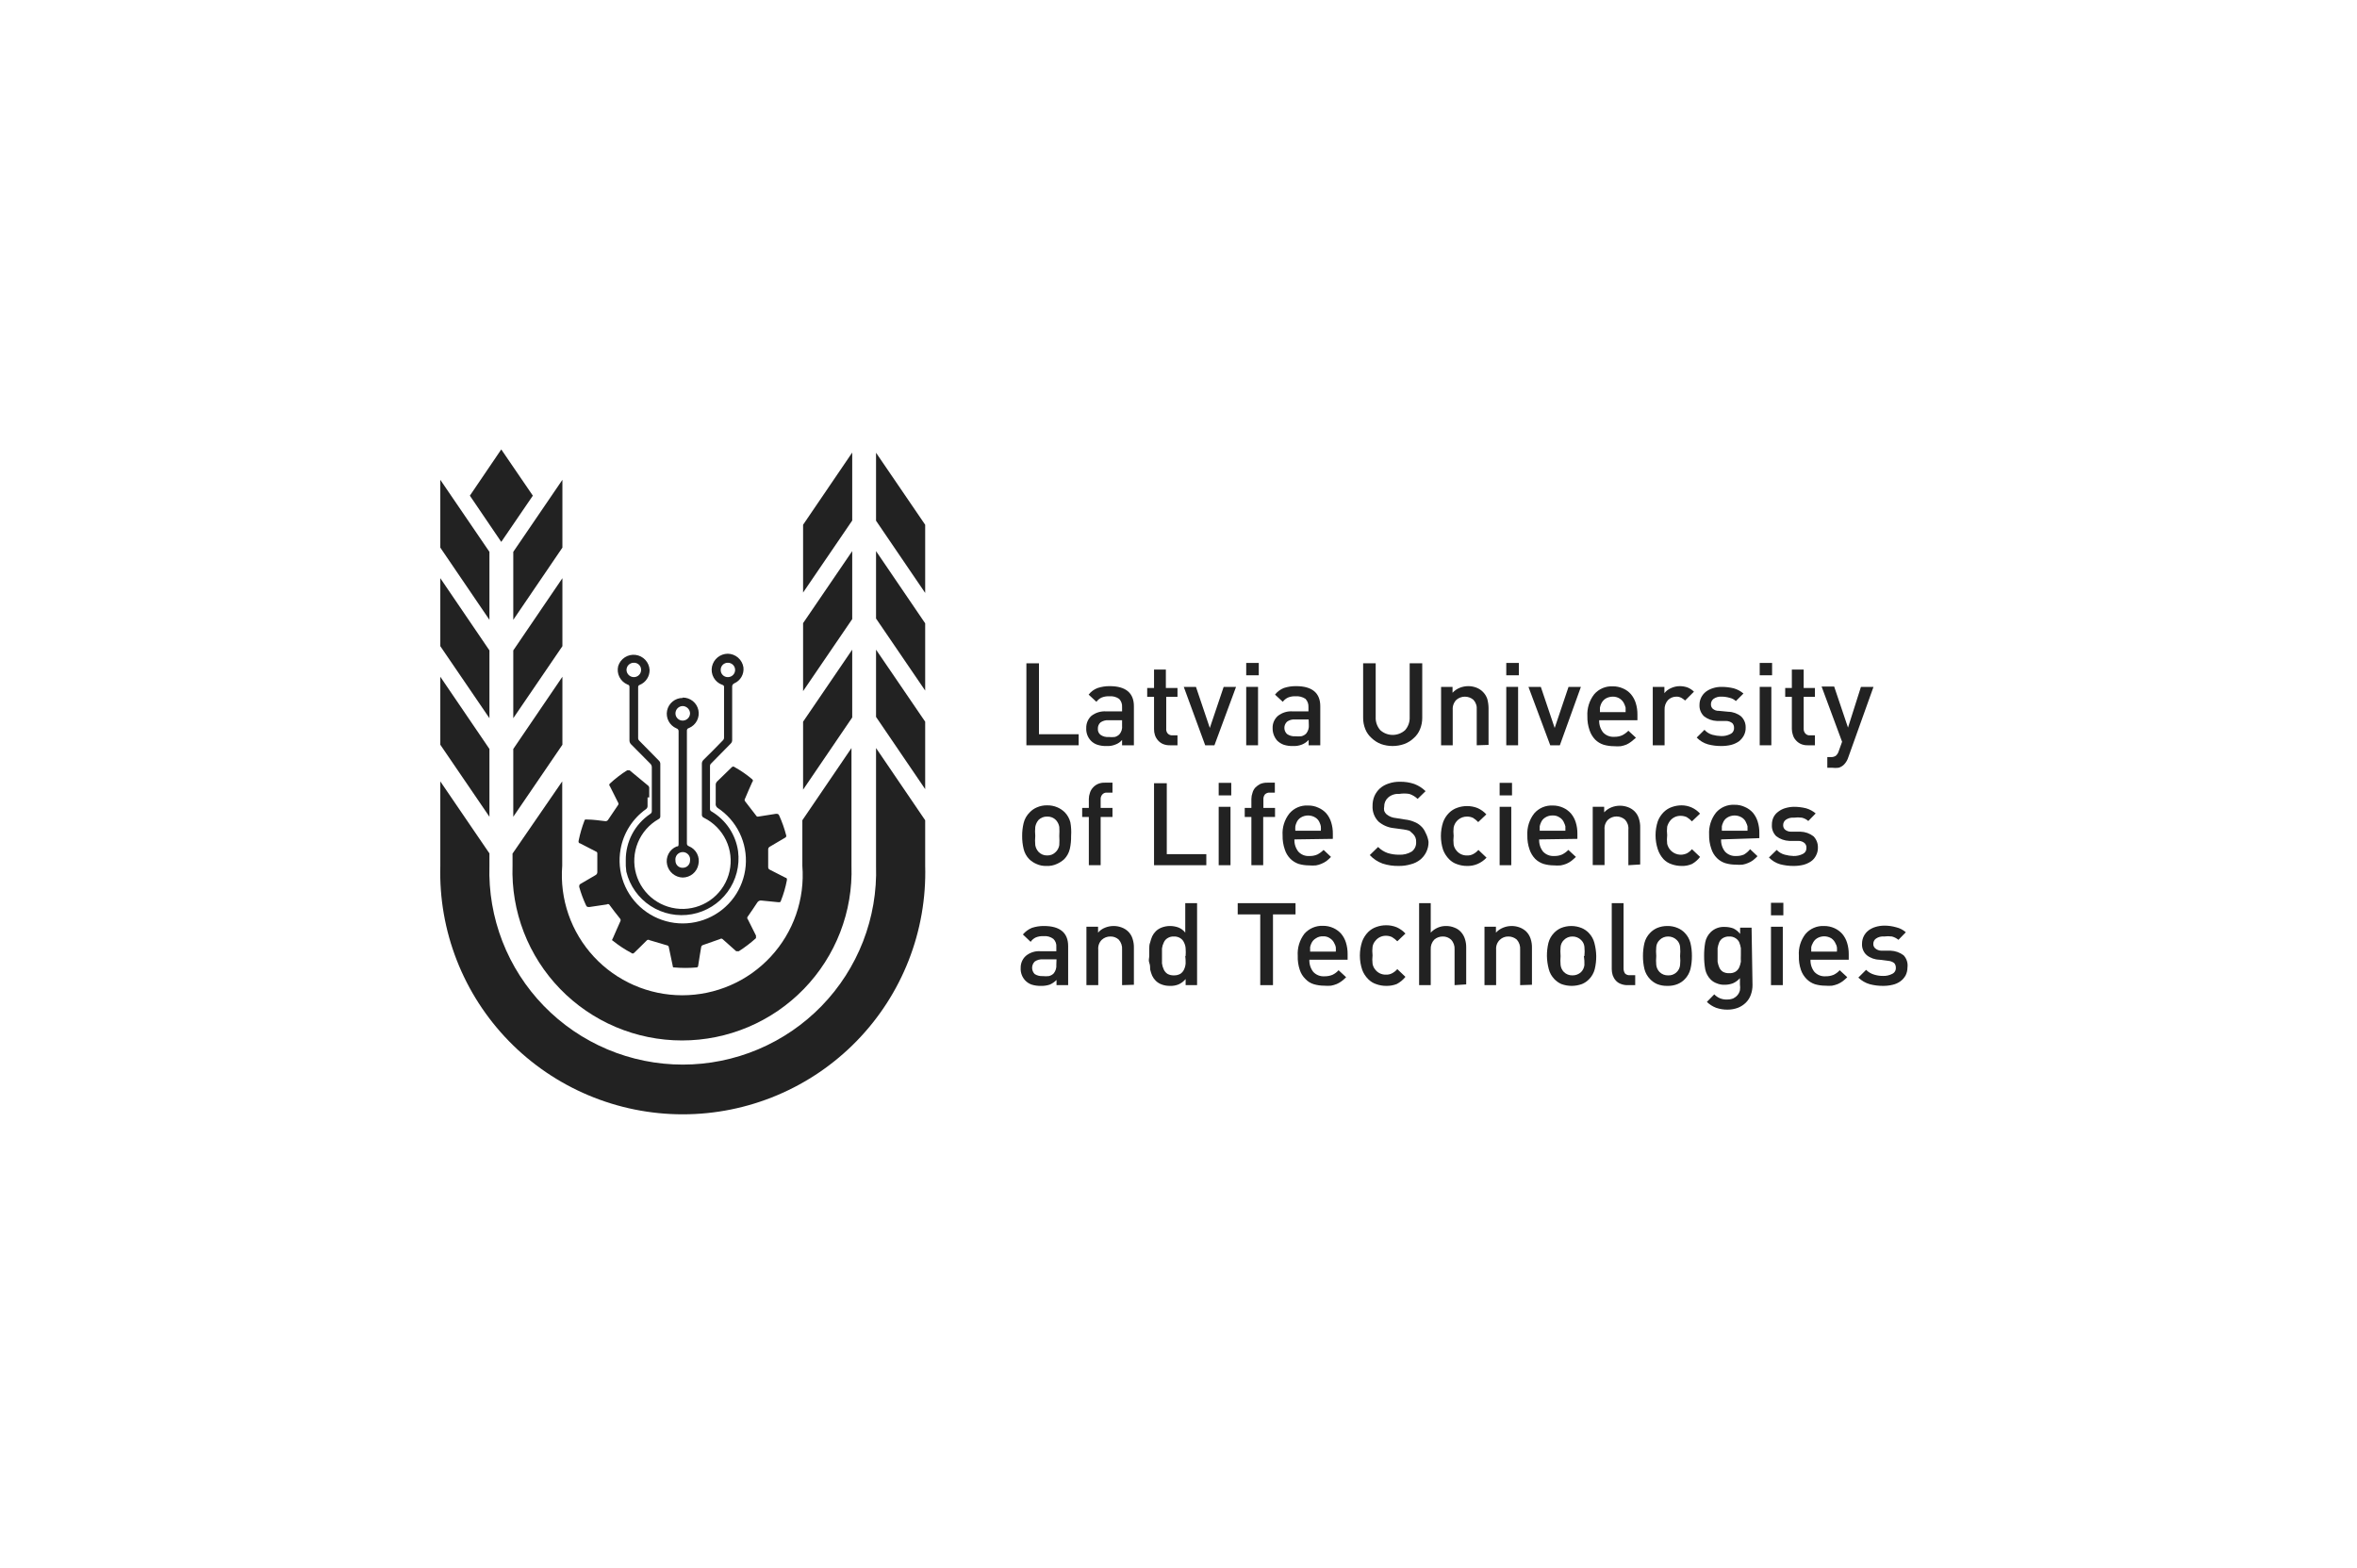 <svg width="257" height="171" viewBox="0 0 257 171" fill="none" xmlns="http://www.w3.org/2000/svg">
<path d="M111.915 81.257V72.319H113.285V80.052H117.615V81.257H111.915Z" fill="#222222"/>
<path d="M122.348 81.257V80.674C122.155 80.903 121.905 81.076 121.623 81.176C121.317 81.302 120.987 81.357 120.656 81.337C120.315 81.35 119.974 81.302 119.649 81.197C119.381 81.11 119.139 80.958 118.945 80.755C118.772 80.573 118.639 80.358 118.552 80.123C118.466 79.888 118.428 79.639 118.441 79.389C118.433 79.142 118.477 78.896 118.57 78.668C118.664 78.439 118.805 78.233 118.985 78.063C119.452 77.694 120.042 77.514 120.636 77.561H122.348V77.099C122.362 76.934 122.34 76.768 122.285 76.613C122.229 76.457 122.141 76.314 122.026 76.195C121.715 75.979 121.336 75.879 120.959 75.914C120.67 75.9 120.381 75.948 120.113 76.055C119.889 76.159 119.695 76.318 119.549 76.517L118.703 75.733C118.956 75.404 119.299 75.153 119.69 75.01C120.112 74.872 120.554 74.804 120.999 74.809C122.751 74.809 123.637 75.552 123.637 76.999V81.257H122.348ZM122.348 78.525H120.858C120.55 78.504 120.244 78.59 119.992 78.766C119.897 78.852 119.823 78.958 119.774 79.076C119.725 79.194 119.703 79.322 119.71 79.449C119.699 79.574 119.718 79.7 119.768 79.816C119.817 79.931 119.894 80.033 119.992 80.112C120.249 80.295 120.563 80.38 120.878 80.353C121.099 80.374 121.322 80.374 121.543 80.353C121.742 80.304 121.924 80.199 122.066 80.052C122.175 79.922 122.256 79.771 122.305 79.609C122.353 79.446 122.368 79.276 122.348 79.108V78.525Z" fill="#222222"/>
<path d="M127.585 81.257C127.316 81.266 127.048 81.218 126.799 81.116C126.591 81.023 126.406 80.886 126.256 80.714C126.113 80.549 126.004 80.358 125.933 80.152C125.863 79.938 125.829 79.714 125.833 79.489V75.974H125.087V75.01H125.833V73.002H127.122V75.01H128.39V75.974H127.162V79.429C127.151 79.525 127.159 79.623 127.187 79.716C127.215 79.81 127.261 79.896 127.323 79.971C127.392 80.045 127.476 80.101 127.571 80.136C127.665 80.171 127.767 80.183 127.867 80.172H128.39V81.257H127.585Z" fill="#222222"/>
<path d="M132.418 81.257H131.411L129.075 74.89H130.404L131.915 79.369L133.425 74.89H134.775L132.418 81.257Z" fill="#222222"/>
<path d="M135.883 73.624V72.279H137.253V73.624H135.883ZM135.883 81.257V74.89H137.172V81.257H135.883Z" fill="#222222"/>
<path d="M142.691 81.257V80.674C142.489 80.893 142.241 81.064 141.965 81.176C141.652 81.3 141.315 81.355 140.979 81.337C140.637 81.349 140.297 81.301 139.972 81.197C139.708 81.1 139.468 80.949 139.267 80.755C138.934 80.378 138.754 79.891 138.763 79.389C138.753 79.14 138.799 78.892 138.896 78.663C138.994 78.434 139.141 78.229 139.327 78.063C139.792 77.69 140.384 77.51 140.979 77.561H142.67V77.099C142.68 76.935 142.657 76.77 142.602 76.614C142.546 76.459 142.46 76.317 142.348 76.195C142.028 75.982 141.644 75.883 141.261 75.914C140.978 75.899 140.696 75.947 140.435 76.055C140.211 76.159 140.017 76.318 139.871 76.517L139.025 75.733C139.276 75.41 139.61 75.16 139.992 75.01C140.42 74.87 140.87 74.802 141.321 74.809C143.073 74.809 143.959 75.553 143.959 76.999V81.257H142.691ZM142.691 78.445H141.18C140.878 78.42 140.577 78.506 140.334 78.686C140.242 78.772 140.169 78.876 140.119 78.992C140.068 79.108 140.043 79.233 140.043 79.359C140.043 79.485 140.068 79.609 140.119 79.725C140.169 79.841 140.242 79.945 140.334 80.031C140.593 80.211 140.906 80.296 141.22 80.273C141.441 80.295 141.664 80.295 141.885 80.273C142.093 80.229 142.282 80.124 142.429 79.971C142.641 79.704 142.742 79.366 142.711 79.027L142.691 78.445Z" fill="#222222"/>
<path d="M154.835 79.509C154.685 79.88 154.451 80.21 154.15 80.473C153.856 80.756 153.506 80.974 153.123 81.116C152.296 81.41 151.392 81.41 150.565 81.116C150.191 80.969 149.849 80.751 149.558 80.473C149.257 80.21 149.023 79.88 148.873 79.509C148.709 79.108 148.626 78.678 148.632 78.244V72.319H150.001V78.184C149.976 78.706 150.157 79.218 150.505 79.61C150.875 79.943 151.356 80.127 151.854 80.127C152.353 80.127 152.833 79.943 153.204 79.61C153.551 79.218 153.732 78.706 153.707 78.184V72.319H155.077V78.244C155.082 78.678 155 79.108 154.835 79.509Z" fill="#222222"/>
<path d="M161.018 81.257V77.38C161.037 77.184 161.015 76.986 160.953 76.8C160.89 76.613 160.789 76.441 160.656 76.296C160.397 76.076 160.069 75.956 159.729 75.956C159.39 75.956 159.061 76.076 158.803 76.296C158.662 76.438 158.554 76.608 158.484 76.795C158.415 76.982 158.386 77.181 158.4 77.38V81.257H157.131V74.89H158.38V75.532C158.597 75.294 158.865 75.109 159.165 74.99C159.46 74.871 159.774 74.809 160.092 74.809C160.395 74.808 160.695 74.863 160.978 74.97C161.254 75.075 161.504 75.239 161.709 75.451C161.914 75.662 162.07 75.917 162.166 76.195C162.256 76.523 162.303 76.86 162.307 77.2V81.217L161.018 81.257Z" fill="#222222"/>
<path d="M164.24 73.624V72.279H165.61V73.624H164.24ZM164.24 81.257V74.89H165.529V81.257H164.24Z" fill="#222222"/>
<path d="M170.081 81.257H169.034L166.658 74.89H168.007L169.517 79.369L171.028 74.89H172.377L170.081 81.257Z" fill="#222222"/>
<path d="M174.371 78.525C174.349 79.003 174.499 79.473 174.794 79.851C174.947 80.016 175.134 80.145 175.343 80.228C175.552 80.312 175.778 80.347 176.002 80.333C176.299 80.344 176.595 80.289 176.868 80.172C177.124 80.045 177.356 79.876 177.553 79.67L178.379 80.433L177.875 80.855C177.713 80.981 177.538 81.089 177.352 81.176C177.15 81.258 176.941 81.318 176.727 81.357C176.479 81.379 176.23 81.379 175.982 81.357C175.601 81.357 175.221 81.303 174.854 81.197C174.505 81.085 174.187 80.893 173.928 80.634C173.656 80.347 173.45 80.004 173.324 79.63C173.151 79.133 173.069 78.609 173.082 78.083C173.033 77.223 173.298 76.374 173.827 75.693C174.075 75.406 174.385 75.179 174.734 75.029C175.083 74.879 175.462 74.811 175.841 74.829C176.237 74.824 176.629 74.906 176.989 75.07C177.315 75.211 177.605 75.424 177.835 75.693C178.072 75.977 178.25 76.304 178.359 76.657C178.484 77.06 178.546 77.481 178.54 77.903V78.525H174.371ZM177.251 77.641C177.251 77.441 177.251 77.28 177.251 77.159C177.216 77.022 177.169 76.887 177.11 76.758C177.008 76.521 176.84 76.319 176.627 76.175C176.399 76.028 176.133 75.951 175.861 75.954C175.578 75.953 175.299 76.029 175.056 76.175C174.842 76.319 174.674 76.521 174.572 76.758C174.519 76.887 174.479 77.022 174.452 77.159C174.452 77.28 174.452 77.441 174.452 77.641H177.251Z" fill="#222222"/>
<path d="M183.737 76.376C183.609 76.259 183.466 76.157 183.314 76.075C183.146 75.988 182.959 75.947 182.77 75.954C182.429 75.957 182.103 76.094 181.864 76.336C181.608 76.63 181.477 77.012 181.501 77.4V81.257H180.212V74.89H181.481V75.573C181.666 75.336 181.909 75.149 182.186 75.03C182.494 74.885 182.831 74.809 183.173 74.809C183.454 74.812 183.732 74.859 183.998 74.95C184.262 75.056 184.501 75.213 184.703 75.412L183.737 76.376Z" fill="#222222"/>
<path d="M190.342 79.308C190.354 79.616 190.285 79.92 190.141 80.192C190.007 80.442 189.822 80.661 189.597 80.835C189.339 81.01 189.053 81.139 188.751 81.217C188.402 81.299 188.043 81.339 187.684 81.337C187.195 81.341 186.707 81.281 186.234 81.156C185.765 81.022 185.341 80.766 185.005 80.413L185.851 79.57C186.079 79.832 186.381 80.021 186.717 80.112C187.032 80.198 187.357 80.245 187.684 80.252C188.026 80.264 188.366 80.188 188.671 80.031C188.797 79.975 188.904 79.881 188.976 79.763C189.048 79.644 189.082 79.507 189.074 79.369C189.085 79.178 189.02 78.99 188.892 78.847C188.702 78.697 188.469 78.613 188.228 78.606H187.201C186.696 78.586 186.211 78.41 185.811 78.103C185.639 77.942 185.505 77.745 185.418 77.526C185.331 77.308 185.293 77.073 185.307 76.838C185.308 76.562 185.372 76.291 185.494 76.043C185.616 75.796 185.794 75.58 186.012 75.412C186.243 75.241 186.502 75.112 186.778 75.03C187.083 74.932 187.403 74.884 187.724 74.89C188.172 74.889 188.619 74.943 189.053 75.05C189.439 75.16 189.796 75.352 190.101 75.613L189.275 76.436C189.078 76.254 188.834 76.129 188.57 76.075C188.289 75.993 187.997 75.952 187.704 75.954C187.396 75.933 187.091 76.019 186.838 76.195C186.749 76.264 186.677 76.352 186.628 76.453C186.579 76.554 186.554 76.665 186.556 76.778C186.551 76.866 186.565 76.955 186.596 77.038C186.627 77.121 186.675 77.196 186.737 77.26C186.83 77.343 186.938 77.407 187.056 77.448C187.173 77.49 187.298 77.508 187.422 77.501L188.449 77.601C188.955 77.611 189.444 77.788 189.839 78.103C190.003 78.258 190.132 78.445 190.219 78.653C190.306 78.86 190.348 79.084 190.342 79.308Z" fill="#222222"/>
<path d="M191.873 73.624V72.279H193.223V73.624H191.873ZM191.873 81.257V74.89H193.142V81.257H191.873Z" fill="#222222"/>
<path d="M197.13 81.257C196.867 81.268 196.606 81.22 196.364 81.116C196.156 81.023 195.971 80.886 195.821 80.714C195.671 80.554 195.561 80.362 195.498 80.152C195.421 79.939 195.38 79.715 195.378 79.489V75.974H194.653V75.01H195.378V73.002H196.667V75.01H197.895V75.974H196.667V79.429C196.659 79.527 196.672 79.625 196.703 79.718C196.734 79.811 196.783 79.897 196.848 79.971C196.912 80.044 196.994 80.101 197.085 80.136C197.176 80.171 197.274 80.183 197.372 80.172H197.895V81.257H197.13Z" fill="#222222"/>
<path d="M201.541 82.542C201.452 82.842 201.293 83.118 201.078 83.346C200.912 83.517 200.704 83.642 200.474 83.707C200.24 83.738 200.003 83.738 199.769 83.707H199.245V82.542H199.587C199.792 82.561 199.998 82.512 200.171 82.402C200.328 82.263 200.44 82.081 200.494 81.879L200.856 80.875L198.621 74.85H199.99L201.501 79.329L202.911 74.89H204.28L201.541 82.542Z" fill="#222222"/>
<path d="M116.79 91.139C116.801 91.618 116.754 92.097 116.649 92.565C116.55 92.98 116.341 93.362 116.045 93.669C115.807 93.886 115.534 94.063 115.239 94.192C114.887 94.355 114.5 94.431 114.111 94.412C113.729 94.429 113.35 94.353 113.003 94.192C112.711 94.068 112.445 93.891 112.218 93.669C111.921 93.362 111.713 92.98 111.614 92.565C111.501 92.098 111.447 91.619 111.453 91.139C111.449 90.665 111.504 90.193 111.614 89.733C111.721 89.29 111.952 88.886 112.278 88.568C112.499 88.334 112.767 88.149 113.064 88.025C113.413 87.873 113.791 87.797 114.172 87.805C114.559 87.796 114.944 87.871 115.299 88.025C115.6 88.154 115.873 88.338 116.105 88.568C116.397 88.871 116.605 89.245 116.709 89.652C116.798 90.142 116.825 90.642 116.79 91.139ZM115.501 91.139C115.522 90.811 115.522 90.482 115.501 90.154C115.453 89.868 115.32 89.602 115.118 89.391C114.994 89.269 114.846 89.174 114.683 89.112C114.52 89.05 114.346 89.022 114.172 89.03C114.001 89.025 113.831 89.054 113.671 89.116C113.512 89.178 113.367 89.272 113.245 89.391C113.057 89.608 112.932 89.872 112.883 90.154C112.851 90.482 112.851 90.811 112.883 91.139C112.851 91.473 112.851 91.809 112.883 92.143C112.928 92.421 113.054 92.679 113.245 92.886C113.365 93.01 113.509 93.108 113.668 93.174C113.828 93.239 113.999 93.271 114.172 93.268C114.348 93.275 114.523 93.245 114.687 93.18C114.85 93.114 114.997 93.014 115.118 92.886C115.323 92.686 115.457 92.425 115.501 92.143C115.522 91.808 115.522 91.473 115.501 91.139Z" fill="#222222"/>
<path d="M120.012 89.07V94.332H118.723V89.07H117.998V88.086H118.723V87.102C118.726 86.875 118.766 86.651 118.844 86.439C118.907 86.229 119.017 86.037 119.166 85.876C119.316 85.705 119.502 85.568 119.71 85.475C119.951 85.371 120.213 85.322 120.475 85.334H121.301V86.419H120.717C120.62 86.407 120.521 86.42 120.43 86.455C120.339 86.49 120.258 86.546 120.193 86.62C120.129 86.693 120.079 86.779 120.048 86.873C120.017 86.966 120.005 87.064 120.012 87.162V88.086H121.301V89.07H120.012Z" fill="#222222"/>
<path d="M125.833 94.332V85.394H127.222V93.127H131.533V94.332H125.833Z" fill="#222222"/>
<path d="M132.882 86.72V85.354H134.252V86.72H132.882ZM132.882 94.332V87.965H134.171V94.332H132.882Z" fill="#222222"/>
<path d="M137.736 89.07V94.332H136.447V89.07H135.722V88.086H136.447V87.102C136.45 86.875 136.491 86.651 136.568 86.439C136.623 86.23 136.727 86.038 136.87 85.876C137.029 85.714 137.212 85.579 137.414 85.475C137.663 85.373 137.93 85.325 138.199 85.334H139.005V86.419H138.461C138.361 86.409 138.26 86.422 138.166 86.457C138.072 86.492 137.987 86.547 137.917 86.62C137.801 86.776 137.744 86.968 137.756 87.162V88.086H139.025V89.07H137.736Z" fill="#222222"/>
<path d="M141.139 91.52C141.118 91.998 141.268 92.468 141.562 92.846C141.713 93.013 141.901 93.144 142.11 93.228C142.32 93.311 142.546 93.345 142.771 93.328C143.068 93.339 143.364 93.284 143.637 93.167C143.889 93.035 144.12 92.866 144.322 92.665L145.127 93.428C144.976 93.586 144.815 93.734 144.644 93.87C144.474 93.99 144.292 94.091 144.1 94.171C143.907 94.255 143.704 94.316 143.496 94.352C143.241 94.375 142.985 94.375 142.731 94.352C142.349 94.352 141.969 94.298 141.603 94.192C141.262 94.075 140.952 93.883 140.696 93.629C140.418 93.347 140.211 93.003 140.092 92.625C139.919 92.128 139.837 91.604 139.85 91.078C139.792 90.217 140.058 89.365 140.596 88.688C140.841 88.399 141.151 88.17 141.501 88.02C141.85 87.87 142.23 87.803 142.61 87.825C143.006 87.814 143.399 87.897 143.758 88.066C144.089 88.207 144.384 88.42 144.624 88.688C144.861 88.972 145.039 89.299 145.147 89.652C145.273 90.055 145.334 90.476 145.329 90.898V91.46L141.139 91.52ZM144.02 90.576C144.035 90.416 144.035 90.254 144.02 90.094C143.995 89.963 143.954 89.834 143.899 89.713C143.808 89.469 143.638 89.264 143.415 89.13C143.179 88.986 142.907 88.91 142.63 88.91C142.353 88.91 142.081 88.986 141.844 89.13C141.622 89.264 141.451 89.469 141.361 89.713C141.305 89.834 141.265 89.963 141.24 90.094C141.227 90.255 141.227 90.416 141.24 90.576H144.02Z" fill="#222222"/>
<path d="M155.762 91.781C155.77 92.163 155.687 92.542 155.52 92.886C155.363 93.212 155.136 93.5 154.856 93.73C154.553 93.968 154.203 94.139 153.828 94.232C153.41 94.355 152.976 94.416 152.539 94.412C151.931 94.428 151.325 94.34 150.747 94.151C150.217 93.957 149.741 93.64 149.357 93.228L150.264 92.344C150.556 92.643 150.915 92.87 151.311 93.007C151.715 93.132 152.136 93.193 152.56 93.187C153.04 93.212 153.517 93.093 153.929 92.846C154.088 92.728 154.215 92.572 154.299 92.394C154.383 92.215 154.422 92.019 154.412 91.822C154.425 91.65 154.4 91.478 154.337 91.318C154.274 91.158 154.176 91.015 154.05 90.898L153.687 90.576C153.483 90.514 153.274 90.467 153.063 90.436L152.016 90.295C151.383 90.238 150.785 89.985 150.304 89.572C150.084 89.347 149.913 89.08 149.802 88.786C149.691 88.492 149.642 88.178 149.659 87.865C149.652 87.5 149.721 87.138 149.861 86.8C150.001 86.48 150.207 86.193 150.465 85.957C150.734 85.721 151.05 85.543 151.391 85.434C151.799 85.291 152.229 85.223 152.66 85.234C153.187 85.224 153.712 85.305 154.211 85.475C154.671 85.648 155.089 85.915 155.44 86.258L154.574 87.102C154.316 86.855 154.006 86.67 153.667 86.559C153.3 86.5 152.926 86.5 152.56 86.559C152.341 86.542 152.122 86.569 151.914 86.638C151.707 86.707 151.515 86.817 151.351 86.961C151.214 87.085 151.105 87.237 151.032 87.407C150.959 87.577 150.924 87.76 150.928 87.945C150.896 88.097 150.896 88.255 150.928 88.407C150.982 88.554 151.072 88.686 151.19 88.789C151.478 89.02 151.829 89.16 152.197 89.19L153.204 89.351C153.551 89.387 153.891 89.475 154.211 89.612C154.455 89.705 154.68 89.841 154.876 90.014C155.125 90.225 155.318 90.494 155.44 90.797C155.605 91.104 155.714 91.437 155.762 91.781Z" fill="#222222"/>
<path d="M161.119 94.192C160.751 94.351 160.352 94.426 159.951 94.412C159.594 94.413 159.24 94.352 158.903 94.232C158.559 94.123 158.247 93.93 157.997 93.669C157.716 93.381 157.497 93.04 157.353 92.665C157.031 91.68 157.031 90.618 157.353 89.632C157.492 89.255 157.712 88.912 157.997 88.628C158.253 88.374 158.562 88.182 158.903 88.066C159.24 87.946 159.594 87.885 159.951 87.885C160.351 87.881 160.748 87.956 161.119 88.106C161.478 88.266 161.8 88.499 162.066 88.789L161.179 89.632C161.013 89.454 160.823 89.299 160.615 89.17C160.413 89.077 160.193 89.029 159.971 89.03C159.625 89.023 159.288 89.139 159.019 89.355C158.751 89.572 158.567 89.876 158.501 90.215C158.465 90.522 158.465 90.832 158.501 91.139C158.464 91.452 158.464 91.769 158.501 92.083C158.54 92.311 158.637 92.525 158.783 92.705C158.92 92.888 159.1 93.035 159.307 93.133C159.514 93.231 159.742 93.277 159.971 93.268C160.194 93.278 160.417 93.23 160.615 93.127C160.839 93.013 161.037 92.856 161.199 92.665L162.086 93.509C161.814 93.801 161.485 94.033 161.119 94.192Z" fill="#222222"/>
<path d="M163.515 86.72V85.354H164.865V86.72H163.515ZM163.515 94.332V87.965H164.784V94.332H163.515Z" fill="#222222"/>
<path d="M167.825 91.52C167.803 91.998 167.953 92.468 168.248 92.846C168.401 93.011 168.589 93.14 168.798 93.223C169.007 93.307 169.232 93.343 169.457 93.328C169.754 93.339 170.049 93.284 170.323 93.167C170.578 93.04 170.81 92.871 171.008 92.665L171.833 93.428C171.652 93.589 171.491 93.75 171.33 93.87C171.167 93.99 170.991 94.091 170.806 94.171C170.605 94.253 170.396 94.313 170.182 94.352C169.934 94.374 169.684 94.374 169.437 94.352C169.055 94.352 168.675 94.298 168.309 94.192C167.959 94.081 167.642 93.888 167.382 93.629C167.11 93.342 166.904 92.999 166.778 92.625C166.605 92.128 166.523 91.604 166.536 91.078C166.488 90.218 166.752 89.369 167.282 88.688C167.529 88.401 167.839 88.174 168.188 88.024C168.537 87.875 168.916 87.806 169.296 87.825C169.691 87.819 170.084 87.901 170.444 88.066C170.766 88.213 171.054 88.424 171.289 88.688C171.527 88.972 171.705 89.299 171.813 89.652C171.939 90.055 172 90.476 171.994 90.898V91.46L167.825 91.52ZM170.685 90.576C170.685 90.375 170.685 90.215 170.685 90.094C170.653 89.962 170.606 89.834 170.544 89.713C170.454 89.469 170.284 89.264 170.061 89.13C169.837 88.974 169.568 88.896 169.296 88.909C169.011 88.899 168.729 88.976 168.49 89.13C168.267 89.264 168.097 89.469 168.007 89.713C167.951 89.834 167.91 89.963 167.886 90.094C167.886 90.215 167.886 90.375 167.886 90.576H170.685Z" fill="#222222"/>
<path d="M177.553 94.332V90.456C177.573 90.26 177.55 90.062 177.488 89.875C177.425 89.688 177.324 89.516 177.191 89.371C176.936 89.144 176.606 89.018 176.264 89.018C175.923 89.018 175.593 89.144 175.338 89.371C175.199 89.51 175.093 89.677 175.027 89.861C174.961 90.045 174.936 90.241 174.955 90.436V94.312H173.666V87.965H174.915V88.568C175.132 88.33 175.401 88.144 175.701 88.025C175.995 87.906 176.309 87.845 176.627 87.845C176.93 87.844 177.23 87.898 177.513 88.005C177.768 88.099 178 88.242 178.198 88.427C178.435 88.653 178.609 88.937 178.701 89.251C178.803 89.569 178.851 89.901 178.842 90.235V94.252L177.553 94.332Z" fill="#222222"/>
<path d="M184.502 94.192C184.135 94.355 183.735 94.431 183.334 94.412C182.977 94.411 182.623 94.35 182.287 94.232C181.942 94.123 181.63 93.93 181.38 93.669C181.098 93.356 180.885 92.986 180.756 92.585C180.435 91.599 180.435 90.537 180.756 89.552C180.896 89.175 181.116 88.832 181.401 88.548C181.656 88.294 181.966 88.102 182.307 87.985C182.643 87.867 182.997 87.806 183.354 87.805C183.735 87.805 184.111 87.886 184.458 88.041C184.805 88.197 185.115 88.424 185.368 88.708L184.482 89.552C184.316 89.373 184.126 89.218 183.918 89.09C183.709 88.997 183.482 88.949 183.253 88.949C183.028 88.943 182.804 88.991 182.601 89.089C182.397 89.186 182.221 89.332 182.085 89.512C181.945 89.698 181.842 89.909 181.783 90.134C181.748 90.441 181.748 90.751 181.783 91.058C181.747 91.372 181.747 91.689 181.783 92.002C181.838 92.229 181.941 92.441 182.085 92.625C182.3 92.889 182.597 93.073 182.929 93.15C183.261 93.226 183.609 93.19 183.918 93.047C184.135 92.931 184.327 92.775 184.482 92.585L185.368 93.428C185.134 93.739 184.84 93.998 184.502 94.192Z" fill="#222222"/>
<path d="M187.664 91.52C187.642 91.998 187.792 92.468 188.087 92.846C188.24 93.011 188.428 93.14 188.637 93.223C188.846 93.307 189.071 93.343 189.296 93.328C189.593 93.339 189.888 93.284 190.162 93.167C190.417 93.014 190.642 92.817 190.826 92.585L191.632 93.348C191.481 93.506 191.32 93.654 191.149 93.79C190.982 93.914 190.799 94.015 190.605 94.091C190.411 94.175 190.208 94.236 190.001 94.272C189.753 94.293 189.503 94.293 189.255 94.272C188.874 94.272 188.494 94.218 188.128 94.111C187.778 94 187.46 93.807 187.201 93.549C186.923 93.267 186.715 92.922 186.597 92.545C186.424 92.048 186.342 91.524 186.355 90.998C186.307 90.138 186.571 89.289 187.1 88.608C187.347 88.32 187.657 88.091 188.006 87.942C188.356 87.792 188.735 87.724 189.114 87.744C189.511 87.734 189.904 87.817 190.262 87.985C190.593 88.127 190.889 88.34 191.128 88.608C191.366 88.891 191.544 89.219 191.652 89.572C191.778 89.975 191.839 90.395 191.833 90.817V91.38L187.664 91.52ZM190.544 90.576C190.544 90.375 190.544 90.215 190.544 90.094C190.512 89.962 190.465 89.834 190.403 89.713C190.313 89.469 190.143 89.264 189.92 89.13C189.683 88.986 189.412 88.91 189.135 88.91C188.858 88.91 188.586 88.986 188.349 89.13C188.126 89.264 187.956 89.469 187.866 89.713C187.81 89.834 187.769 89.963 187.745 90.094C187.745 90.215 187.745 90.375 187.745 90.576H190.544Z" fill="#222222"/>
<path d="M198.218 92.384C198.23 92.691 198.16 92.996 198.016 93.268C197.893 93.525 197.706 93.746 197.472 93.91C197.215 94.085 196.928 94.214 196.627 94.292C196.277 94.375 195.919 94.416 195.559 94.412C195.07 94.414 194.583 94.354 194.109 94.232C193.64 94.097 193.216 93.841 192.88 93.489L193.726 92.665C193.966 92.92 194.273 93.101 194.613 93.187C194.921 93.272 195.239 93.319 195.559 93.328C195.908 93.337 196.254 93.262 196.566 93.107C196.691 93.048 196.796 92.954 196.867 92.836C196.939 92.718 196.974 92.582 196.969 92.444C196.976 92.348 196.961 92.251 196.926 92.161C196.891 92.071 196.837 91.989 196.768 91.922C196.582 91.766 196.346 91.68 196.103 91.681H195.096C194.586 91.661 194.093 91.486 193.686 91.179C193.517 91.016 193.386 90.819 193.302 90.6C193.219 90.381 193.185 90.147 193.203 89.913C193.198 89.629 193.26 89.347 193.384 89.09C193.507 88.85 193.687 88.643 193.908 88.487C194.136 88.313 194.396 88.184 194.673 88.106C194.974 88.017 195.286 87.969 195.599 87.965C196.047 87.964 196.494 88.018 196.929 88.126C197.314 88.236 197.672 88.428 197.976 88.688L197.17 89.512C196.97 89.333 196.728 89.209 196.465 89.15C196.178 89.11 195.887 89.11 195.599 89.15C195.294 89.12 194.987 89.198 194.733 89.371C194.638 89.435 194.56 89.522 194.508 89.624C194.455 89.726 194.429 89.839 194.431 89.954C194.427 90.042 194.44 90.131 194.471 90.213C194.503 90.296 194.551 90.372 194.613 90.436C194.808 90.603 195.06 90.689 195.317 90.677H196.324C196.836 90.691 197.329 90.867 197.734 91.179C197.892 91.337 198.015 91.525 198.098 91.733C198.181 91.939 198.222 92.161 198.218 92.384Z" fill="#222222"/>
<path d="M115.199 107.408V106.845C114.991 107.057 114.745 107.227 114.474 107.347C114.163 107.452 113.835 107.5 113.507 107.488C113.159 107.499 112.812 107.452 112.48 107.347C112.22 107.256 111.985 107.104 111.795 106.905C111.623 106.724 111.489 106.509 111.403 106.274C111.316 106.039 111.278 105.789 111.292 105.54C111.285 105.296 111.33 105.054 111.423 104.829C111.517 104.604 111.657 104.401 111.835 104.234C112.062 104.042 112.325 103.897 112.608 103.807C112.892 103.717 113.191 103.685 113.487 103.712H115.179V103.25C115.195 103.088 115.174 102.924 115.119 102.771C115.063 102.618 114.973 102.48 114.856 102.366C114.551 102.136 114.17 102.029 113.789 102.065C113.5 102.051 113.212 102.099 112.943 102.206C112.714 102.311 112.519 102.478 112.379 102.688L111.533 101.884C111.799 101.567 112.137 101.319 112.52 101.161C112.942 101.023 113.385 100.955 113.829 100.96C115.581 100.96 116.468 101.703 116.468 103.15V107.408H115.199ZM115.199 104.596H113.688C113.38 104.575 113.075 104.66 112.822 104.837C112.732 104.926 112.661 105.033 112.612 105.15C112.563 105.267 112.538 105.393 112.538 105.52C112.538 105.646 112.563 105.772 112.612 105.889C112.661 106.006 112.732 106.113 112.822 106.202C113.087 106.368 113.397 106.445 113.708 106.423C113.923 106.446 114.139 106.446 114.353 106.423C114.561 106.38 114.75 106.275 114.897 106.122C115.109 105.855 115.21 105.517 115.179 105.178L115.199 104.596Z" fill="#222222"/>
<path d="M122.348 107.408V103.531C122.364 103.335 122.34 103.138 122.277 102.952C122.215 102.766 122.116 102.594 121.986 102.447C121.74 102.22 121.414 102.097 121.079 102.105C120.729 102.098 120.389 102.228 120.133 102.467C119.994 102.605 119.888 102.772 119.822 102.956C119.756 103.14 119.731 103.337 119.75 103.531V107.408H118.461V101.041H119.73V101.683C119.935 101.441 120.199 101.255 120.495 101.141C120.789 101.022 121.104 100.96 121.422 100.96C121.724 100.959 122.025 101.014 122.308 101.121C122.562 101.214 122.795 101.358 122.993 101.543C123.23 101.769 123.404 102.052 123.496 102.366C123.598 102.684 123.646 103.017 123.637 103.35V107.367L122.348 107.408Z" fill="#222222"/>
<path d="M129.277 107.408V106.745C129.069 106.994 128.807 107.193 128.511 107.327C128.218 107.446 127.902 107.5 127.585 107.488C127.283 107.495 126.983 107.448 126.699 107.347C126.441 107.26 126.207 107.116 126.014 106.926C125.857 106.767 125.728 106.584 125.631 106.383C125.537 106.163 125.462 105.934 125.41 105.7C125.41 105.459 125.41 105.218 125.309 104.957C125.208 104.696 125.309 104.475 125.309 104.234C125.309 103.993 125.309 103.732 125.309 103.491C125.309 103.25 125.309 102.989 125.41 102.748C125.465 102.521 125.54 102.3 125.631 102.085C125.728 101.884 125.857 101.701 126.014 101.543C126.203 101.357 126.43 101.213 126.679 101.121C126.962 101.016 127.262 100.961 127.565 100.96C127.881 100.959 128.194 101.014 128.491 101.121C128.786 101.238 129.044 101.432 129.237 101.683V98.47H130.526V107.408H129.277ZM129.277 104.234C129.298 103.96 129.298 103.685 129.277 103.411C129.265 103.179 129.203 102.953 129.096 102.748C129.013 102.556 128.872 102.394 128.693 102.286C128.488 102.158 128.249 102.095 128.008 102.105C127.76 102.089 127.513 102.152 127.303 102.286C127.124 102.394 126.983 102.556 126.9 102.748C126.795 102.955 126.727 103.18 126.699 103.411C126.699 103.672 126.699 103.933 126.699 104.234C126.699 104.535 126.699 104.776 126.699 105.038C126.73 105.274 126.797 105.505 126.9 105.72C126.989 105.909 127.129 106.069 127.303 106.182C127.519 106.299 127.763 106.354 128.008 106.343C128.246 106.35 128.482 106.294 128.693 106.182C128.867 106.069 129.007 105.909 129.096 105.72C129.2 105.507 129.262 105.275 129.277 105.038C129.284 104.769 129.271 104.501 129.237 104.234H129.277Z" fill="#222222"/>
<path d="M138.803 99.695V107.408H137.413V99.695H134.956V98.47H141.26V99.695H138.803Z" fill="#222222"/>
<path d="M142.77 104.636C142.749 105.114 142.899 105.584 143.193 105.961C143.346 106.127 143.534 106.256 143.743 106.339C143.952 106.422 144.177 106.458 144.402 106.444C144.705 106.452 145.007 106.397 145.288 106.283C145.542 106.164 145.769 105.992 145.953 105.781L146.778 106.544C146.621 106.703 146.453 106.851 146.275 106.986C146.112 107.105 145.937 107.206 145.751 107.287C145.55 107.368 145.341 107.429 145.127 107.468C144.879 107.49 144.63 107.49 144.382 107.468C144 107.468 143.62 107.414 143.254 107.307C142.907 107.204 142.593 107.01 142.348 106.745C142.058 106.467 141.844 106.122 141.723 105.741C141.558 105.249 141.483 104.732 141.502 104.214C141.444 103.35 141.702 102.494 142.227 101.804C142.477 101.52 142.788 101.295 143.136 101.146C143.485 100.997 143.862 100.926 144.241 100.94C144.637 100.934 145.029 101.017 145.389 101.181C145.711 101.328 145.999 101.54 146.235 101.804C146.472 102.087 146.65 102.415 146.758 102.768C146.882 103.171 146.943 103.591 146.94 104.013V104.636H142.77ZM145.651 103.752C145.664 103.592 145.664 103.43 145.651 103.27C145.627 103.135 145.579 103.006 145.51 102.888C145.413 102.649 145.244 102.445 145.026 102.306C144.804 102.147 144.534 102.069 144.261 102.085C143.982 102.072 143.706 102.149 143.475 102.306C143.247 102.439 143.07 102.644 142.972 102.888C142.916 103.01 142.876 103.138 142.851 103.27C142.851 103.391 142.851 103.551 142.851 103.752H145.651Z" fill="#222222"/>
<path d="M152.297 107.287C151.925 107.432 151.528 107.5 151.129 107.488C150.772 107.488 150.418 107.427 150.082 107.307C149.737 107.198 149.425 107.005 149.175 106.745C148.891 106.46 148.671 106.118 148.531 105.741C148.192 104.73 148.192 103.637 148.531 102.627C148.676 102.253 148.895 101.911 149.175 101.623C149.431 101.369 149.741 101.177 150.082 101.061C150.418 100.941 150.772 100.88 151.129 100.88C151.529 100.873 151.927 100.949 152.297 101.101C152.656 101.262 152.978 101.494 153.244 101.784L152.358 102.627C152.185 102.448 151.988 102.292 151.774 102.165C151.571 102.072 151.352 102.024 151.129 102.025C150.899 102.019 150.67 102.069 150.463 102.171C150.256 102.272 150.077 102.422 149.941 102.607C149.791 102.785 149.694 103 149.659 103.23C149.621 103.537 149.621 103.847 149.659 104.154C149.623 104.461 149.623 104.771 149.659 105.078C149.698 105.306 149.795 105.52 149.941 105.7C150.078 105.883 150.258 106.03 150.465 106.128C150.672 106.226 150.9 106.272 151.129 106.263C151.353 106.273 151.575 106.225 151.774 106.122C151.997 106.008 152.196 105.851 152.358 105.66L153.244 106.504C152.987 106.828 152.664 107.095 152.297 107.287Z" fill="#222222"/>
<path d="M158.602 107.408V103.511C158.615 103.317 158.588 103.122 158.522 102.939C158.456 102.756 158.353 102.588 158.219 102.447C157.973 102.22 157.648 102.097 157.313 102.105C156.972 102.102 156.643 102.223 156.386 102.447C156.253 102.589 156.15 102.756 156.084 102.939C156.019 103.122 155.991 103.317 156.003 103.511V107.408H154.735V98.47H156.003V101.683C156.217 101.45 156.478 101.265 156.769 101.141C157.048 101.019 157.35 100.958 157.655 100.96C157.98 100.954 158.302 101.016 158.602 101.141C158.872 101.242 159.114 101.407 159.306 101.623C159.499 101.838 159.643 102.091 159.729 102.366C159.83 102.671 159.877 102.99 159.87 103.31V107.327L158.602 107.408Z" fill="#222222"/>
<path d="M165.751 107.408V103.531C165.767 103.335 165.743 103.138 165.681 102.952C165.618 102.766 165.519 102.594 165.389 102.447C165.132 102.223 164.803 102.102 164.462 102.105C164.118 102.099 163.785 102.229 163.536 102.467C163.394 102.603 163.284 102.769 163.214 102.954C163.145 103.138 163.117 103.335 163.133 103.531V107.408H161.864V101.041H163.113V101.683C163.33 101.445 163.599 101.26 163.899 101.141C164.193 101.022 164.507 100.96 164.825 100.96C165.128 100.959 165.428 101.014 165.711 101.121C165.964 101.218 166.196 101.361 166.396 101.543C166.628 101.772 166.801 102.055 166.899 102.366C167.001 102.684 167.049 103.017 167.04 103.35V107.367L165.751 107.408Z" fill="#222222"/>
<path d="M174.049 104.234C174.053 104.714 173.999 105.193 173.888 105.66C173.784 106.068 173.576 106.441 173.284 106.745C173.063 106.979 172.796 107.164 172.498 107.287C171.77 107.555 170.971 107.555 170.243 107.287C169.954 107.158 169.694 106.974 169.477 106.745C169.185 106.441 168.977 106.068 168.873 105.66C168.749 105.195 168.681 104.716 168.672 104.234C168.668 103.754 168.722 103.275 168.833 102.808C168.937 102.401 169.145 102.027 169.437 101.723C169.654 101.494 169.914 101.31 170.202 101.181C170.925 100.887 171.735 100.887 172.458 101.181C172.755 101.305 173.023 101.489 173.244 101.723C173.536 102.027 173.744 102.401 173.848 102.808C173.972 103.274 174.039 103.752 174.049 104.234ZM172.76 104.234C172.792 103.9 172.792 103.564 172.76 103.23C172.733 102.947 172.604 102.683 172.398 102.487C172.274 102.363 172.126 102.266 171.963 102.2C171.801 102.135 171.626 102.102 171.451 102.105C171.279 102.103 171.108 102.135 170.948 102.201C170.789 102.266 170.645 102.364 170.525 102.487C170.318 102.683 170.19 102.947 170.162 103.23C170.131 103.564 170.131 103.9 170.162 104.234C170.131 104.561 170.131 104.891 170.162 105.218C170.195 105.506 170.322 105.774 170.525 105.982C170.647 106.101 170.792 106.195 170.951 106.257C171.11 106.319 171.28 106.348 171.451 106.343C171.802 106.352 172.142 106.222 172.398 105.982C172.6 105.774 172.728 105.506 172.76 105.218C172.772 104.889 172.752 104.56 172.7 104.234H172.76Z" fill="#222222"/>
<path d="M177.493 107.408C177.224 107.417 176.956 107.369 176.707 107.267C176.496 107.188 176.309 107.056 176.163 106.885C176.021 106.72 175.912 106.529 175.841 106.323C175.775 106.108 175.741 105.885 175.74 105.66V98.47H177.029V105.58C177.022 105.78 177.078 105.976 177.191 106.142C177.26 106.208 177.342 106.258 177.433 106.29C177.523 106.321 177.619 106.332 177.714 106.323H178.298V107.408H177.493Z" fill="#222222"/>
<path d="M184.481 104.234C184.485 104.714 184.431 105.193 184.32 105.66C184.216 106.068 184.008 106.441 183.716 106.745C183.496 106.979 183.228 107.164 182.931 107.287C182.573 107.434 182.189 107.502 181.803 107.488C181.417 107.499 181.033 107.43 180.675 107.287C180.386 107.158 180.126 106.974 179.91 106.745C179.617 106.441 179.409 106.068 179.305 105.66C179.195 105.193 179.141 104.714 179.144 104.234C179.141 103.754 179.195 103.275 179.305 102.808C179.409 102.401 179.617 102.027 179.91 101.723C180.126 101.494 180.386 101.31 180.675 101.181C181.032 101.031 181.416 100.956 181.803 100.96C182.19 100.952 182.575 101.027 182.931 101.181C183.228 101.304 183.496 101.489 183.716 101.723C184.008 102.027 184.216 102.401 184.32 102.808C184.431 103.275 184.485 103.754 184.481 104.234ZM183.192 104.234C183.224 103.9 183.224 103.564 183.192 103.23C183.165 102.947 183.036 102.683 182.83 102.487C182.706 102.363 182.558 102.266 182.395 102.2C182.233 102.135 182.059 102.102 181.883 102.105C181.711 102.103 181.54 102.135 181.381 102.201C181.221 102.266 181.077 102.364 180.957 102.487C180.75 102.683 180.622 102.947 180.594 103.23C180.563 103.564 180.563 103.9 180.594 104.234C180.563 104.561 180.563 104.891 180.594 105.218C180.627 105.506 180.755 105.774 180.957 105.982C181.079 106.101 181.224 106.195 181.383 106.257C181.542 106.319 181.712 106.348 181.883 106.343C182.205 106.36 182.52 106.253 182.764 106.043C183.008 105.833 183.162 105.538 183.192 105.218C183.224 104.891 183.224 104.561 183.192 104.234Z" fill="#222222"/>
<path d="M191.088 107.387C191.092 107.75 191.03 108.111 190.907 108.452C190.794 108.778 190.608 109.073 190.363 109.316C190.115 109.56 189.82 109.751 189.497 109.878C189.136 110.012 188.754 110.08 188.369 110.079C187.944 110.084 187.522 110.016 187.12 109.878C186.744 109.735 186.401 109.516 186.113 109.235L186.919 108.412C187.089 108.592 187.295 108.735 187.523 108.834C187.771 108.939 188.039 108.988 188.308 108.974C188.542 108.981 188.775 108.94 188.993 108.854C189.171 108.767 189.329 108.643 189.456 108.492C189.583 108.34 189.672 108.162 189.718 107.97C189.749 107.764 189.749 107.554 189.718 107.347V106.644C189.508 106.886 189.247 107.078 188.953 107.207C188.67 107.314 188.369 107.368 188.067 107.367C187.763 107.381 187.46 107.326 187.181 107.207C186.939 107.121 186.719 106.984 186.536 106.805C186.228 106.498 186.018 106.106 185.932 105.68C185.847 105.196 185.807 104.705 185.811 104.214C185.806 103.723 185.847 103.232 185.932 102.748C186.013 102.32 186.224 101.928 186.536 101.623C186.738 101.428 186.978 101.277 187.242 101.18C187.505 101.084 187.786 101.043 188.067 101.061C188.383 101.06 188.696 101.114 188.993 101.221C189.287 101.359 189.542 101.566 189.738 101.824V101.141H190.987L191.088 107.387ZM189.819 104.114C189.819 103.853 189.819 103.611 189.819 103.37C189.783 103.15 189.722 102.935 189.638 102.728C189.548 102.545 189.409 102.392 189.235 102.286C189.031 102.155 188.792 102.092 188.55 102.105C188.302 102.093 188.056 102.156 187.845 102.286C187.677 102.393 187.544 102.547 187.463 102.728C187.378 102.935 187.318 103.15 187.281 103.37C187.281 103.611 187.281 103.853 187.281 104.114C187.281 104.375 187.281 104.616 187.281 104.857C187.317 105.071 187.378 105.28 187.463 105.479C187.544 105.666 187.677 105.826 187.845 105.941C188.059 106.064 188.304 106.12 188.55 106.102C188.79 106.121 189.029 106.065 189.235 105.941C189.409 105.827 189.549 105.668 189.638 105.479C189.722 105.28 189.783 105.071 189.819 104.857C189.799 104.636 189.819 104.355 189.819 104.114Z" fill="#222222"/>
<path d="M193.102 99.795V98.43H194.451V99.795H193.102ZM193.102 107.408V101.041H194.391V107.408H193.102Z" fill="#222222"/>
<path d="M197.412 104.636C197.391 105.114 197.541 105.584 197.835 105.961C197.988 106.127 198.176 106.256 198.385 106.339C198.594 106.422 198.819 106.458 199.044 106.443C199.347 106.452 199.649 106.397 199.93 106.283C200.184 106.163 200.411 105.992 200.595 105.781L201.42 106.544C201.263 106.703 201.095 106.851 200.917 106.986C200.754 107.105 200.578 107.206 200.393 107.287C200.192 107.368 199.983 107.429 199.769 107.468C199.521 107.49 199.272 107.49 199.024 107.468C198.642 107.468 198.262 107.414 197.896 107.307C197.553 107.195 197.242 107.002 196.989 106.745C196.707 106.462 196.493 106.119 196.365 105.741C196.2 105.249 196.124 104.732 196.144 104.214C196.082 103.355 196.34 102.504 196.869 101.824C197.116 101.537 197.426 101.31 197.776 101.16C198.125 101.01 198.503 100.942 198.883 100.96C199.279 100.954 199.671 101.037 200.031 101.201C200.353 101.348 200.641 101.56 200.877 101.824C201.114 102.107 201.292 102.435 201.4 102.788C201.524 103.191 201.585 103.611 201.581 104.033V104.636H197.412ZM200.292 103.752C200.306 103.592 200.306 103.43 200.292 103.27C200.269 103.135 200.221 103.006 200.151 102.888C200.056 102.654 199.895 102.452 199.688 102.306C199.452 102.162 199.18 102.086 198.903 102.086C198.626 102.086 198.354 102.162 198.117 102.306C197.9 102.445 197.731 102.649 197.634 102.888C197.564 103.006 197.516 103.135 197.493 103.27C197.493 103.391 197.493 103.551 197.493 103.752H200.292Z" fill="#222222"/>
<path d="M207.985 105.479C207.984 105.779 207.915 106.074 207.784 106.343C207.644 106.595 207.452 106.814 207.22 106.986C206.967 107.168 206.679 107.298 206.374 107.367C206.031 107.451 205.68 107.491 205.327 107.488C204.838 107.492 204.35 107.431 203.877 107.307C203.407 107.173 202.978 106.925 202.628 106.584L203.474 105.74C203.719 105.988 204.024 106.168 204.36 106.263C204.673 106.359 204.999 106.406 205.327 106.403C205.669 106.415 206.009 106.339 206.314 106.182C206.44 106.126 206.547 106.032 206.619 105.913C206.691 105.795 206.725 105.658 206.717 105.52C206.726 105.329 206.661 105.142 206.535 104.997C206.341 104.856 206.111 104.772 205.871 104.756L204.924 104.636C204.418 104.626 203.929 104.449 203.534 104.134C203.359 103.975 203.223 103.779 203.136 103.559C203.048 103.34 203.012 103.104 203.031 102.868C203.032 102.593 203.096 102.321 203.218 102.074C203.34 101.827 203.517 101.611 203.736 101.442C203.967 101.272 204.226 101.143 204.501 101.061C204.809 100.97 205.127 100.923 205.448 100.92C205.891 100.917 206.332 100.978 206.757 101.101C207.146 101.191 207.506 101.377 207.804 101.643L206.999 102.467C206.793 102.296 206.552 102.172 206.294 102.105C206.006 102.065 205.715 102.065 205.428 102.105C205.122 102.075 204.815 102.153 204.562 102.326C204.466 102.39 204.389 102.477 204.336 102.579C204.283 102.681 204.257 102.794 204.259 102.908C204.255 102.999 204.27 103.089 204.305 103.172C204.34 103.256 204.393 103.33 204.461 103.391C204.65 103.557 204.893 103.65 205.146 103.652H206.153C206.663 103.671 207.155 103.847 207.562 104.154C207.727 104.33 207.85 104.54 207.923 104.769C207.996 104.998 208.018 105.241 207.985 105.479Z" fill="#222222"/>
<path d="M55.966 67.579L61.323 59.705V52.314L55.966 60.167V67.579Z" fill="#222222"/>
<path d="M61.323 81.197V73.785L55.966 81.658V89.05L61.323 81.197Z" fill="#222222"/>
<path d="M61.323 63.039L55.966 70.913V78.304L61.323 70.451V63.039Z" fill="#222222"/>
<path d="M55.885 93.067V94.392C55.803 96.864 56.221 99.326 57.113 101.633C58.005 103.94 59.352 106.045 61.077 107.822C62.8 109.599 64.865 111.012 67.148 111.977C69.431 112.942 71.885 113.439 74.364 113.439C76.844 113.439 79.298 112.942 81.58 111.977C83.863 111.012 85.928 109.599 87.652 107.822C89.376 106.045 90.724 103.94 91.616 101.633C92.507 99.326 92.925 96.864 92.843 94.392V81.558L87.486 89.431V94.392C87.627 96.193 87.394 98.003 86.8 99.71C86.207 101.416 85.266 102.981 84.036 104.308C82.807 105.634 81.316 106.692 79.656 107.416C77.997 108.139 76.205 108.513 74.394 108.513C72.583 108.513 70.792 108.139 69.132 107.416C67.473 106.692 65.982 105.634 64.752 104.308C63.523 102.981 62.582 101.416 61.988 99.71C61.395 98.003 61.161 96.193 61.303 94.392V85.193L55.885 93.067Z" fill="#222222"/>
<path d="M95.521 81.558V94.392C95.609 97.207 95.128 100.011 94.108 102.637C93.088 105.263 91.55 107.659 89.584 109.681C87.618 111.702 85.265 113.31 82.664 114.408C80.064 115.506 77.268 116.071 74.444 116.071C71.62 116.071 68.825 115.506 66.225 114.408C63.624 113.31 61.271 111.702 59.305 109.681C57.339 107.659 55.801 105.263 54.781 102.637C53.761 100.011 53.28 97.207 53.367 94.392V93.047L48.01 85.193V94.392C47.913 97.915 48.524 101.422 49.809 104.706C51.093 107.989 53.025 110.982 55.489 113.509C57.953 116.035 60.901 118.043 64.156 119.414C67.412 120.785 70.91 121.492 74.444 121.492C77.979 121.492 81.477 120.785 84.733 119.414C87.988 118.043 90.935 116.035 93.4 113.509C95.864 110.982 97.796 107.989 99.08 104.706C100.365 101.422 100.976 97.915 100.879 94.392V89.431L95.521 81.558Z" fill="#222222"/>
<path d="M92.923 78.224L87.566 86.097V78.686L92.923 70.832V78.224ZM92.923 49.341L87.566 57.215V64.606L92.923 56.753V49.341ZM92.923 60.087L87.566 67.94V75.352L92.923 67.498V60.087ZM95.521 78.164L100.879 86.037V78.686L95.521 70.832V78.164ZM95.521 67.438L100.879 75.291V67.96L95.521 60.087V67.438ZM95.521 49.361V56.773L100.879 64.646V57.215L95.521 49.361Z" fill="#222222"/>
<path d="M53.367 81.658L48.01 73.785V81.197L53.367 89.05V81.658Z" fill="#222222"/>
<path d="M53.367 70.913L48.01 63.039V70.451L53.367 78.304V70.913Z" fill="#222222"/>
<path d="M54.656 49L51.233 54.041L54.656 59.083L58.1 54.041L54.656 49Z" fill="#222222"/>
<path d="M53.367 60.167V67.579L48.01 59.705V52.314L53.367 60.167Z" fill="#222222"/>
<path d="M70.608 86.941C70.608 87.242 70.608 87.564 70.608 87.885C70.609 87.952 70.593 88.019 70.561 88.079C70.529 88.138 70.483 88.189 70.427 88.226C68.97 89.262 67.979 90.828 67.667 92.585C67.445 93.806 67.559 95.065 67.997 96.227C68.435 97.389 69.181 98.412 70.155 99.185C71.129 99.958 72.295 100.454 73.529 100.619C74.763 100.784 76.019 100.612 77.163 100.122C78.307 99.632 79.296 98.843 80.026 97.837C80.755 96.831 81.198 95.646 81.307 94.41C81.415 93.173 81.186 91.93 80.642 90.813C80.099 89.696 79.262 88.746 78.221 88.066C78.148 88.006 78.093 87.928 78.061 87.839C78.029 87.751 78.022 87.656 78.04 87.564C78.04 86.907 78.04 86.238 78.04 85.555C78.041 85.437 78.084 85.323 78.161 85.234L79.792 83.647C79.813 83.625 79.838 83.608 79.865 83.596C79.893 83.584 79.923 83.578 79.953 83.578C79.983 83.578 80.013 83.584 80.041 83.596C80.069 83.608 80.094 83.625 80.114 83.647C80.795 84.023 81.436 84.468 82.028 84.972C82.049 84.989 82.066 85.011 82.077 85.035C82.089 85.059 82.095 85.086 82.095 85.113C82.095 85.14 82.089 85.167 82.077 85.191C82.066 85.215 82.049 85.237 82.028 85.254C81.746 85.856 81.504 86.459 81.242 87.061C81.208 87.104 81.189 87.157 81.189 87.212C81.189 87.267 81.208 87.32 81.242 87.363L82.451 88.929C82.472 88.972 82.508 89.006 82.553 89.024C82.597 89.042 82.647 89.044 82.692 89.03L84.606 88.728C84.787 88.728 84.888 88.728 84.968 88.929C85.276 89.61 85.525 90.315 85.713 91.038C85.726 91.066 85.734 91.096 85.735 91.126C85.736 91.157 85.73 91.187 85.719 91.215C85.708 91.243 85.691 91.269 85.669 91.29C85.647 91.312 85.621 91.329 85.592 91.34L83.921 92.324C83.868 92.354 83.825 92.398 83.797 92.451C83.768 92.504 83.755 92.565 83.76 92.625V94.513C83.751 94.581 83.767 94.651 83.803 94.709C83.84 94.768 83.896 94.812 83.961 94.834L85.653 95.698C85.794 95.698 85.834 95.859 85.794 95.999C85.65 96.754 85.434 97.494 85.149 98.209C85.149 98.329 85.028 98.389 84.888 98.369L83.075 98.189C82.973 98.164 82.866 98.174 82.771 98.218C82.676 98.262 82.598 98.336 82.551 98.43C82.229 98.932 81.887 99.414 81.544 99.916C81.522 99.936 81.505 99.961 81.493 99.989C81.481 100.017 81.475 100.046 81.475 100.077C81.475 100.107 81.481 100.136 81.493 100.164C81.505 100.192 81.522 100.217 81.544 100.237C81.846 100.82 82.128 101.422 82.43 102.005C82.43 102.125 82.43 102.185 82.43 102.286C81.846 102.812 81.22 103.288 80.557 103.712C80.436 103.712 80.376 103.712 80.275 103.712L78.785 102.386C78.745 102.354 78.695 102.336 78.644 102.336C78.593 102.336 78.543 102.354 78.503 102.386L76.67 103.029C76.61 103.042 76.555 103.075 76.515 103.122C76.475 103.169 76.452 103.228 76.449 103.29C76.348 103.933 76.227 104.576 76.126 105.299C76.126 105.347 76.107 105.393 76.073 105.426C76.039 105.46 75.993 105.479 75.945 105.479C75.141 105.55 74.332 105.55 73.528 105.479C73.387 105.479 73.367 105.479 73.347 105.279L72.924 103.27C72.92 103.218 72.897 103.17 72.86 103.133C72.823 103.096 72.775 103.074 72.723 103.069L70.829 102.507C70.788 102.477 70.739 102.462 70.689 102.462C70.638 102.462 70.589 102.477 70.547 102.507C70.084 102.989 69.601 103.431 69.138 103.893C69.119 103.914 69.096 103.931 69.07 103.943C69.043 103.955 69.015 103.961 68.987 103.961C68.958 103.961 68.93 103.955 68.904 103.943C68.878 103.931 68.855 103.914 68.836 103.893C68.124 103.516 67.449 103.072 66.822 102.567C66.721 102.567 66.721 102.426 66.822 102.306C67.103 101.683 67.345 101.081 67.627 100.478C67.656 100.433 67.671 100.381 67.671 100.328C67.671 100.274 67.656 100.222 67.627 100.177C67.224 99.681 66.822 99.159 66.419 98.61C66.381 98.583 66.335 98.568 66.288 98.568C66.241 98.568 66.195 98.583 66.157 98.61L64.264 98.891C64.082 98.891 63.982 98.891 63.901 98.711C63.599 98.062 63.349 97.391 63.156 96.702C63.156 96.541 63.156 96.461 63.277 96.381L64.928 95.417C64.992 95.386 65.044 95.337 65.08 95.276C65.116 95.215 65.133 95.146 65.13 95.075C65.13 94.433 65.13 93.79 65.13 93.067C65.137 93.019 65.126 92.971 65.1 92.93C65.075 92.89 65.035 92.86 64.989 92.846L63.236 91.942C63.096 91.942 63.055 91.781 63.096 91.641C63.245 90.909 63.454 90.19 63.72 89.492C63.72 89.351 63.861 89.331 64.002 89.351C64.646 89.351 65.311 89.451 66.016 89.532C66.071 89.534 66.126 89.523 66.175 89.498C66.225 89.474 66.267 89.437 66.298 89.391L67.385 87.784C67.42 87.742 67.439 87.689 67.439 87.634C67.439 87.579 67.42 87.526 67.385 87.483L66.499 85.716C66.478 85.699 66.461 85.677 66.45 85.653C66.438 85.629 66.432 85.602 66.432 85.575C66.432 85.548 66.438 85.522 66.45 85.497C66.461 85.473 66.478 85.451 66.499 85.434C67.078 84.896 67.705 84.412 68.372 83.988C68.493 83.988 68.554 83.988 68.654 83.988L70.668 85.655C70.707 85.687 70.739 85.726 70.76 85.772C70.781 85.817 70.791 85.867 70.789 85.916C70.789 86.258 70.789 86.599 70.789 86.941H70.608Z" fill="#222222"/>
<path d="M68.232 93.79C68.224 92.796 68.462 91.816 68.926 90.936C69.39 90.056 70.065 89.305 70.89 88.749C70.948 88.718 70.996 88.671 71.028 88.614C71.06 88.557 71.075 88.492 71.072 88.427C71.072 86.84 71.072 85.234 71.072 83.647C71.071 83.503 71.013 83.366 70.91 83.265L68.796 81.136C68.694 81.027 68.636 80.884 68.635 80.734C68.635 78.726 68.635 76.898 68.635 74.97C68.635 74.789 68.635 74.689 68.413 74.629C68.033 74.469 67.722 74.178 67.538 73.81C67.353 73.442 67.306 73.02 67.406 72.62C67.527 72.228 67.783 71.891 68.129 71.669C68.474 71.446 68.887 71.351 69.295 71.402C69.703 71.452 70.081 71.644 70.361 71.944C70.642 72.243 70.808 72.632 70.83 73.042C70.836 73.389 70.738 73.729 70.547 74.019C70.357 74.309 70.084 74.536 69.762 74.669C69.706 74.683 69.656 74.717 69.623 74.765C69.589 74.813 69.575 74.872 69.581 74.93V80.453C69.578 80.509 69.587 80.565 69.608 80.617C69.629 80.669 69.661 80.716 69.702 80.755L71.837 82.924C71.891 82.972 71.933 83.031 71.961 83.097C71.989 83.162 72.001 83.234 71.998 83.305V88.99C72.003 89.057 71.986 89.125 71.95 89.183C71.914 89.241 71.86 89.285 71.797 89.311C70.781 89.892 69.99 90.796 69.548 91.877C69.106 92.958 69.038 94.156 69.356 95.279C69.674 96.403 70.359 97.389 71.302 98.081C72.246 98.772 73.394 99.13 74.564 99.097C75.734 99.063 76.86 98.642 77.763 97.898C78.666 97.154 79.294 96.131 79.547 94.991C79.801 93.851 79.665 92.66 79.162 91.605C78.659 90.551 77.818 89.694 76.771 89.17C76.69 89.143 76.621 89.087 76.576 89.014C76.532 88.94 76.516 88.853 76.53 88.769V83.285C76.526 83.208 76.538 83.13 76.566 83.058C76.594 82.985 76.636 82.919 76.691 82.864C77.416 82.161 78.121 81.438 78.826 80.714C78.866 80.675 78.897 80.628 78.918 80.576C78.939 80.525 78.948 80.469 78.947 80.413V74.93C78.952 74.901 78.952 74.871 78.946 74.842C78.94 74.813 78.928 74.785 78.911 74.761C78.894 74.737 78.873 74.716 78.848 74.7C78.823 74.684 78.794 74.674 78.765 74.669C78.362 74.531 78.025 74.25 77.817 73.879C77.609 73.509 77.545 73.075 77.637 72.66C77.724 72.27 77.94 71.921 78.251 71.669C78.562 71.418 78.949 71.279 79.349 71.274C79.765 71.279 80.166 71.431 80.479 71.704C80.793 71.976 80.999 72.351 81.061 72.761C81.104 73.121 81.029 73.486 80.848 73.801C80.667 74.116 80.388 74.364 80.054 74.508C79.979 74.542 79.916 74.6 79.876 74.672C79.836 74.745 79.821 74.828 79.833 74.91V80.654C79.839 80.732 79.828 80.81 79.8 80.883C79.772 80.956 79.728 81.022 79.671 81.076L77.537 83.245C77.497 83.28 77.466 83.324 77.445 83.372C77.424 83.421 77.414 83.474 77.416 83.526V88.206C77.414 88.261 77.429 88.314 77.457 88.361C77.486 88.407 77.528 88.444 77.577 88.467C78.355 88.928 79.02 89.556 79.522 90.307C80.024 91.058 80.35 91.912 80.477 92.806C80.679 94.376 80.269 95.963 79.333 97.241C78.397 98.519 77.005 99.39 75.444 99.676C73.882 99.962 72.271 99.64 70.941 98.776C69.611 97.913 68.663 96.574 68.292 95.035C68.235 94.623 68.215 94.206 68.232 93.79ZM78.584 73.042C78.581 73.145 78.6 73.249 78.638 73.345C78.677 73.441 78.734 73.529 78.808 73.602C78.881 73.675 78.969 73.733 79.066 73.771C79.162 73.81 79.266 73.828 79.369 73.825C79.474 73.825 79.578 73.804 79.675 73.764C79.771 73.723 79.859 73.664 79.932 73.589C80.005 73.514 80.063 73.425 80.101 73.328C80.139 73.23 80.158 73.126 80.155 73.022C80.15 72.818 80.065 72.624 79.918 72.481C79.771 72.338 79.574 72.258 79.369 72.259C79.266 72.256 79.162 72.274 79.066 72.313C78.969 72.351 78.881 72.409 78.808 72.482C78.734 72.555 78.677 72.643 78.638 72.739C78.6 72.835 78.581 72.938 78.584 73.042ZM69.098 72.259C68.993 72.258 68.889 72.279 68.793 72.32C68.696 72.361 68.608 72.42 68.535 72.495C68.462 72.57 68.404 72.659 68.366 72.756C68.328 72.853 68.31 72.957 68.312 73.062C68.323 73.268 68.412 73.462 68.562 73.604C68.712 73.746 68.911 73.826 69.118 73.825C69.326 73.825 69.526 73.743 69.673 73.596C69.821 73.449 69.903 73.25 69.903 73.042C69.906 72.936 69.887 72.832 69.848 72.734C69.808 72.636 69.748 72.548 69.673 72.474C69.597 72.401 69.507 72.344 69.408 72.306C69.309 72.269 69.203 72.253 69.098 72.259Z" fill="#222222"/>
<path d="M74.435 76.055C74.836 76.05 75.225 76.184 75.538 76.433C75.851 76.683 76.067 77.033 76.15 77.424C76.233 77.814 76.178 78.222 75.994 78.576C75.81 78.931 75.508 79.211 75.14 79.369C75.103 79.374 75.067 79.386 75.035 79.405C75.002 79.424 74.974 79.449 74.951 79.479C74.929 79.509 74.913 79.543 74.903 79.579C74.894 79.615 74.893 79.653 74.898 79.69C74.898 83.787 74.898 87.871 74.898 91.942C74.891 92.013 74.909 92.084 74.95 92.143C74.99 92.202 75.051 92.245 75.12 92.263C75.504 92.42 75.819 92.709 76.007 93.078C76.196 93.446 76.245 93.87 76.147 94.272C76.068 94.667 75.855 95.023 75.543 95.279C75.231 95.536 74.839 95.676 74.435 95.678C74.039 95.666 73.658 95.523 73.352 95.272C73.046 95.022 72.832 94.677 72.743 94.292C72.646 93.888 72.699 93.462 72.891 93.093C73.083 92.724 73.403 92.436 73.791 92.284C73.932 92.284 73.992 92.284 73.992 92.002C73.992 87.985 73.992 83.908 73.992 79.77C74.004 79.691 73.987 79.61 73.942 79.543C73.897 79.476 73.829 79.428 73.75 79.409C73.384 79.252 73.083 78.973 72.899 78.621C72.715 78.268 72.658 77.863 72.738 77.474C72.819 77.084 73.032 76.734 73.341 76.483C73.65 76.232 74.036 76.095 74.435 76.095V76.055ZM73.65 77.782C73.65 77.887 73.671 77.99 73.711 78.087C73.752 78.183 73.812 78.27 73.887 78.343C73.962 78.416 74.051 78.473 74.148 78.512C74.246 78.55 74.35 78.568 74.455 78.565C74.665 78.56 74.865 78.473 75.012 78.323C75.159 78.173 75.241 77.972 75.241 77.762C75.231 77.554 75.142 77.358 74.992 77.212C74.843 77.067 74.644 76.983 74.435 76.979C74.225 76.984 74.025 77.071 73.878 77.221C73.732 77.371 73.65 77.572 73.65 77.782ZM73.65 93.85C73.65 93.954 73.671 94.056 73.712 94.152C73.752 94.247 73.812 94.333 73.888 94.404C73.963 94.476 74.052 94.531 74.15 94.567C74.248 94.603 74.351 94.619 74.455 94.613C74.663 94.613 74.863 94.531 75.011 94.384C75.158 94.237 75.241 94.038 75.241 93.83C75.259 93.715 75.252 93.598 75.221 93.486C75.189 93.374 75.134 93.27 75.058 93.182C74.982 93.094 74.888 93.023 74.783 92.974C74.677 92.925 74.562 92.9 74.445 92.9C74.329 92.9 74.213 92.925 74.108 92.974C74.002 93.023 73.908 93.094 73.832 93.182C73.757 93.27 73.701 93.374 73.67 93.486C73.638 93.598 73.631 93.715 73.65 93.83V93.85Z" fill="#222222"/>
</svg>
